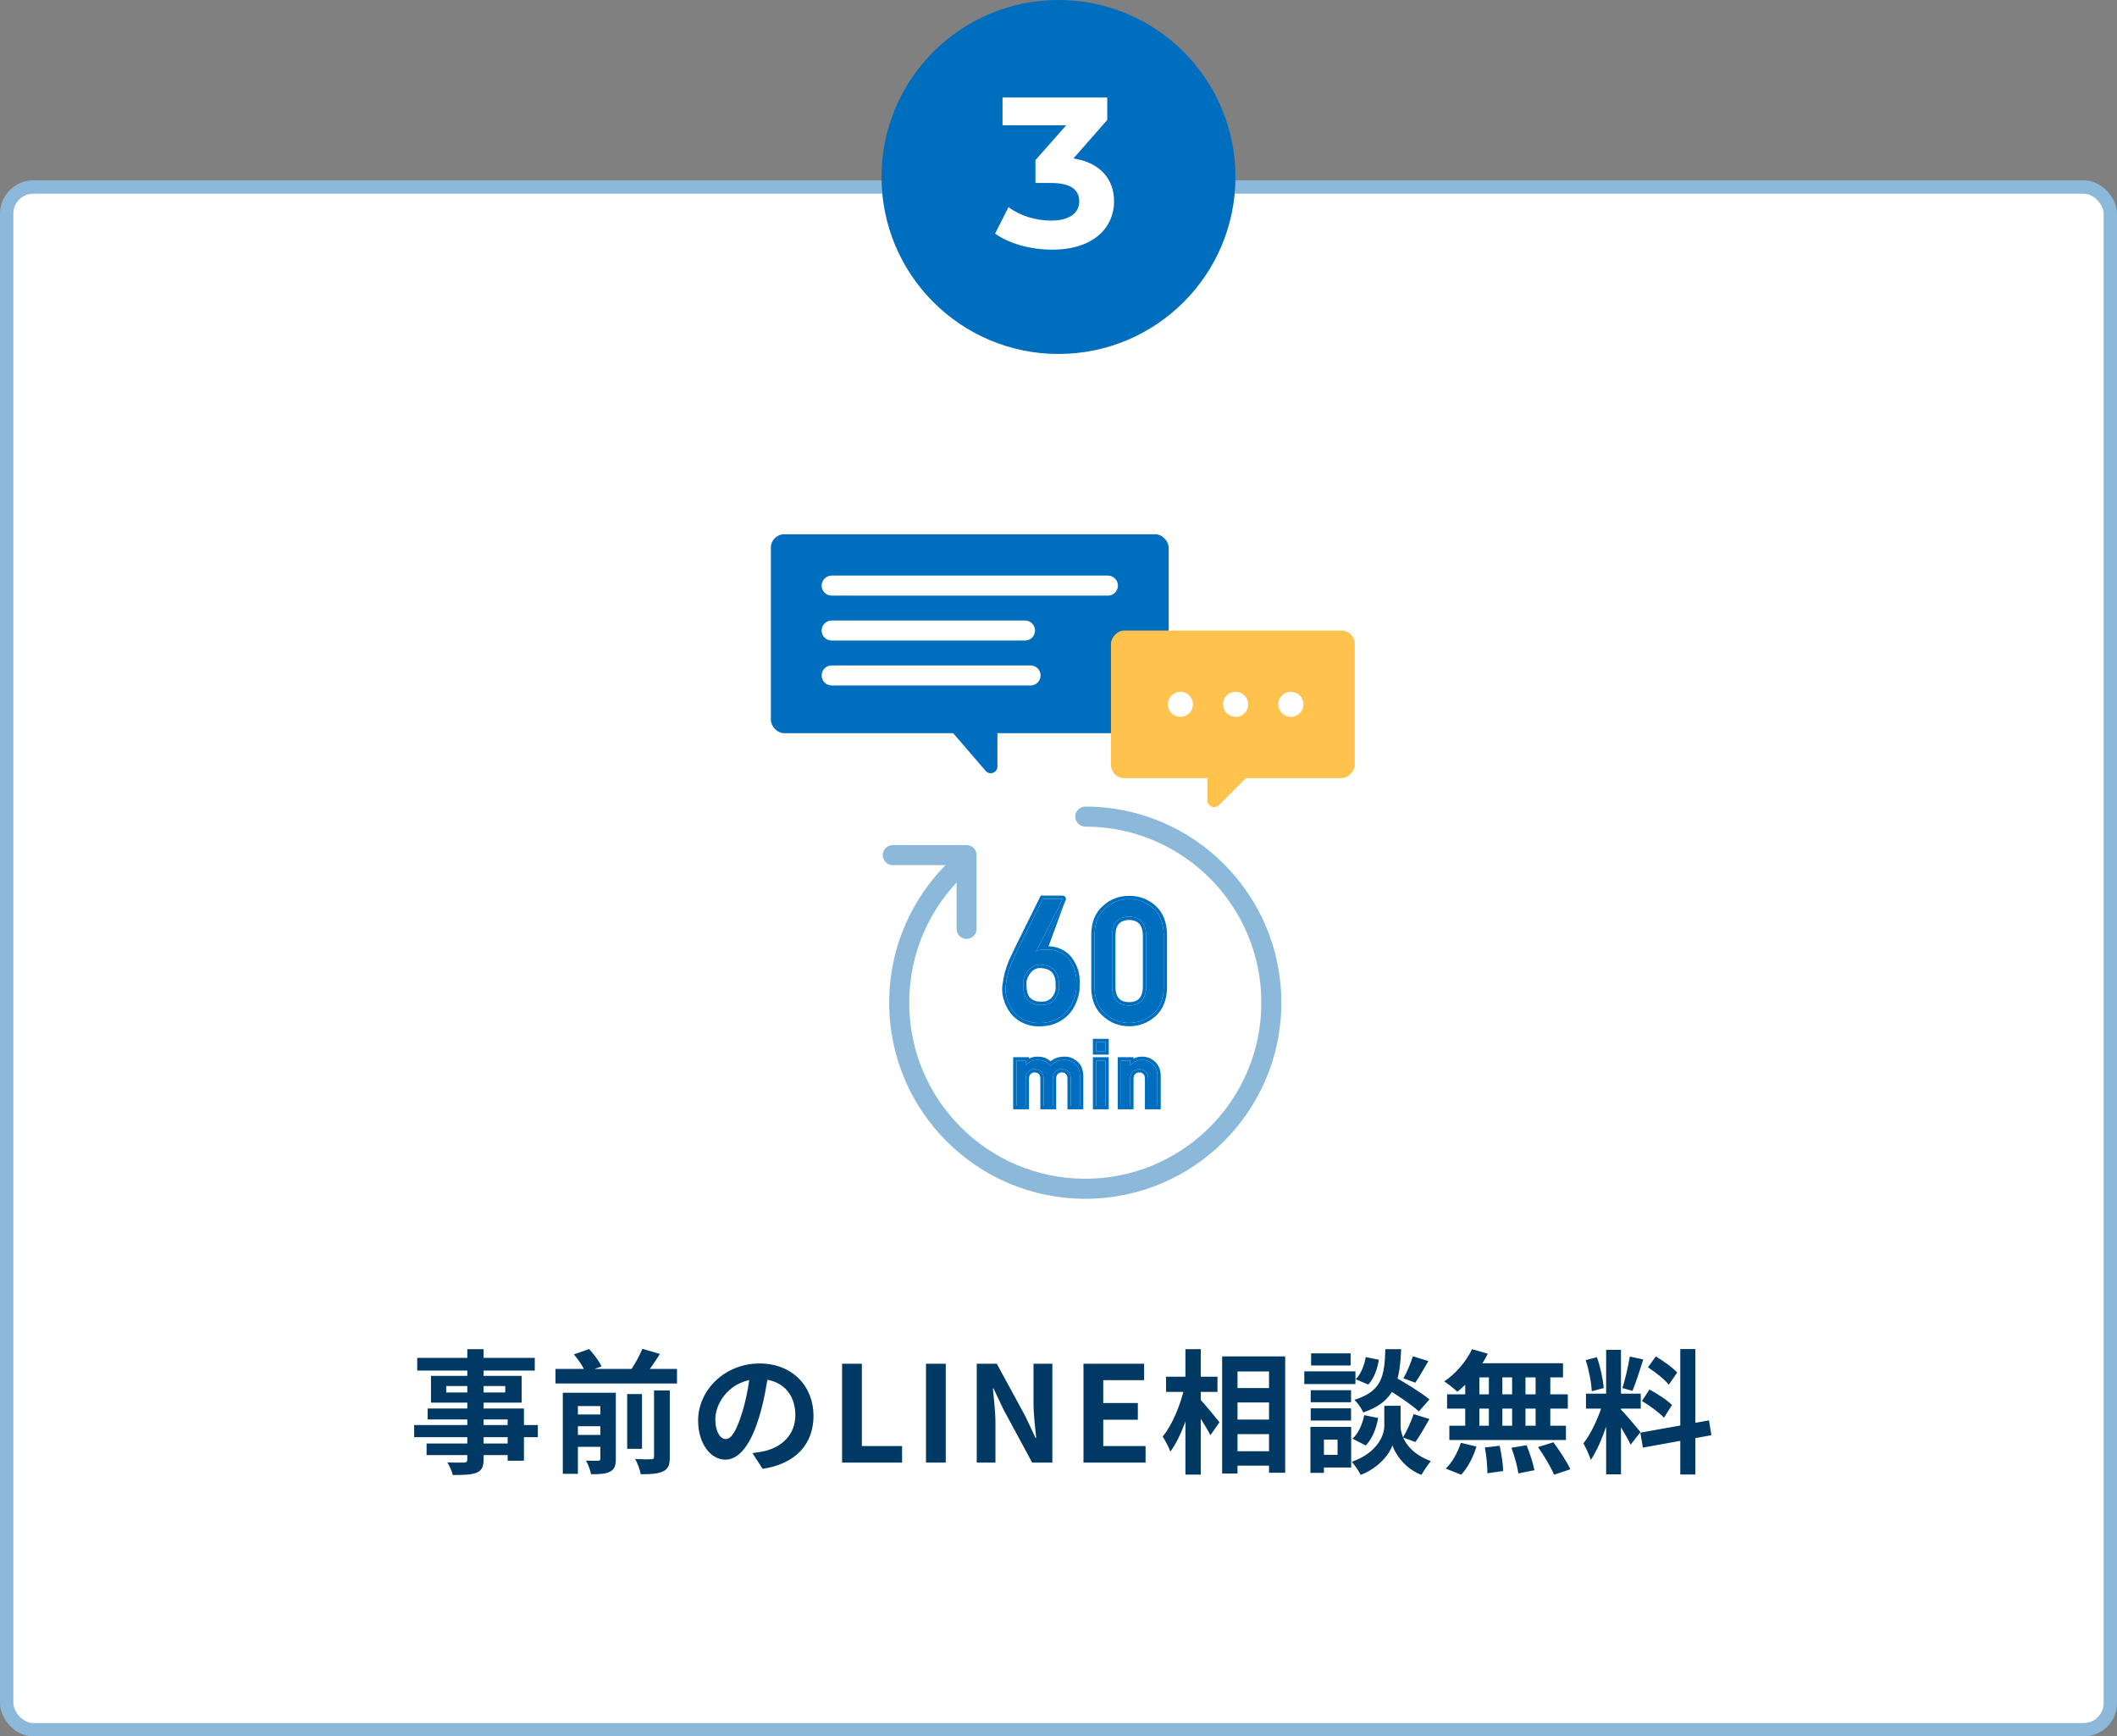 <svg width="317" height="260" viewBox="0 0 317 260" fill="none" xmlns="http://www.w3.org/2000/svg">
<rect x="0" y="0" width="317" height="260" fill="#808080" stroke="none"/>
<rect x="1" y="28" width="315" height="231" rx="4" fill="white" stroke="#8CB9DA" stroke-width="2"/>
<path d="M69.975 202.02H72.415V218.52C72.415 219.7 72.115 220.18 71.355 220.52C70.575 220.82 69.495 220.86 67.795 220.86C67.675 220.3 67.295 219.46 66.995 218.98C67.955 219.02 69.135 219 69.475 219C69.855 218.98 69.975 218.86 69.975 218.52V202.02ZM62.475 203.32H80.075V205.22H62.475V203.32ZM66.815 207.54V208.5H75.655V207.54H66.815ZM64.535 206.02H78.115V210.02H64.535V206.02ZM64.035 210.9H78.455V218.72H76.015V212.54H64.035V210.9ZM62.015 213.38H80.535V215.2H62.015V213.38ZM63.875 216.14H77.315V217.88H63.875V216.14ZM83.175 204.98H101.375V207.16H83.175V204.98ZM85.535 211.8H90.735V213.56H85.535V211.8ZM85.535 214.86H90.735V216.64H85.535V214.86ZM93.915 208.74H96.135V216.94H93.915V208.74ZM89.895 208.54H92.215V218.44C92.215 219.46 92.015 220.02 91.335 220.36C90.675 220.72 89.755 220.74 88.515 220.74C88.395 220.14 88.055 219.26 87.755 218.7C88.495 218.74 89.315 218.74 89.555 218.72C89.815 218.72 89.895 218.64 89.895 218.4V208.54ZM97.935 208.2H100.295V218.18C100.295 219.34 100.075 219.96 99.275 220.32C98.515 220.68 97.435 220.76 95.955 220.74C95.835 220.1 95.455 219.08 95.115 218.46C96.135 218.52 97.175 218.52 97.515 218.5C97.835 218.5 97.935 218.42 97.935 218.14V208.2ZM85.935 202.8L88.215 202C88.935 202.78 89.735 203.84 90.075 204.6L87.655 205.46C87.375 204.74 86.635 203.6 85.935 202.8ZM96.195 201.96L98.815 202.74C97.995 204.02 97.115 205.3 96.415 206.18L94.255 205.44C94.935 204.5 95.755 203.04 96.195 201.96ZM84.275 208.54H90.575V210.54H86.535V220.68H84.275V208.54ZM115.095 205.3C114.815 207.34 114.415 209.68 113.715 212.04C112.515 216.08 110.795 218.56 108.615 218.56C106.375 218.56 104.535 216.1 104.535 212.72C104.535 208.12 108.555 204.16 113.735 204.16C118.675 204.16 121.815 207.6 121.815 211.98C121.815 216.18 119.235 219.16 114.195 219.94L112.675 217.58C113.455 217.48 114.015 217.38 114.555 217.26C117.095 216.64 119.095 214.82 119.095 211.88C119.095 208.74 117.135 206.5 113.675 206.5C109.435 206.5 107.115 209.96 107.115 212.48C107.115 214.5 107.915 215.48 108.675 215.48C109.535 215.48 110.295 214.2 111.135 211.5C111.715 209.62 112.155 207.32 112.355 205.22L115.095 205.3ZM126.095 219V204.2H129.055V216.52H135.075V219H126.095ZM138.658 219V204.2H141.618V219H138.658ZM146.259 219V204.2H149.259L153.559 212.1L155.059 215.3H155.159C154.999 213.76 154.759 211.78 154.759 210.1V204.2H157.579V219H154.559L150.279 211.08L148.779 207.92H148.679C148.819 209.5 149.059 211.36 149.059 213.08V219H146.259ZM162.24 219V204.2H171.32V206.66H165.2V210.08H170.38V212.58H165.2V216.52H171.54V219H162.24ZM184.145 207.84H191.305V210H184.145V207.84ZM184.165 212.56H191.325V214.74H184.165V212.56ZM184.145 217.3H191.325V219.46H184.145V217.3ZM183.005 203.1H192.445V220.52H190.025V205.36H185.305V220.64H183.005V203.1ZM174.605 206.14H182.305V208.42H174.605V206.14ZM177.505 202.02H179.805V220.8H177.505V202.02ZM177.365 207.68L178.805 208.18C178.145 211.44 176.825 215.28 175.245 217.36C175.025 216.68 174.465 215.7 174.105 215.1C175.545 213.36 176.825 210.24 177.365 207.68ZM179.625 209.44C180.205 210 182.165 212.42 182.605 212.96L181.245 214.9C180.665 213.72 179.245 211.54 178.525 210.54L179.625 209.44ZM207.145 207.62L208.625 206.04C210.345 207.02 212.825 208.52 214.045 209.54L212.465 211.34C211.345 210.3 208.925 208.7 207.145 207.62ZM208.525 210.5H209.725V213.54C209.725 214.88 210.585 217.42 214.245 218.78C213.805 219.34 213.165 220.26 212.845 220.84C210.325 219.88 208.885 217.64 208.505 216.42C208.105 217.64 206.505 219.8 203.745 220.84C203.485 220.3 202.845 219.34 202.425 218.88C206.265 217.52 207.285 214.9 207.285 213.54V210.5H208.525ZM207.445 202.02H209.805C209.605 206.8 208.965 209.84 204.125 211.5C203.905 210.92 203.305 210.06 202.805 209.6C206.985 208.32 207.305 206 207.445 202.02ZM204.505 203.2L206.465 203.6C206.265 204.94 205.745 206.42 204.885 207.32L203.005 206.52C203.745 205.8 204.305 204.46 204.505 203.2ZM204.285 211.9L206.365 212.32C206.105 213.84 205.485 215.46 204.505 216.44L202.525 215.42C203.385 214.68 204.005 213.26 204.285 211.9ZM211.565 203.08L213.885 203.8C213.205 204.98 212.485 206.22 211.925 207.04L210.145 206.38C210.665 205.48 211.265 204.08 211.565 203.08ZM211.685 211.74L214.045 212.48C213.345 213.72 212.565 215.06 211.945 215.92L210.085 215.24C210.645 214.3 211.325 212.82 211.685 211.74ZM196.265 208.16H202.305V209.96H196.265V208.16ZM196.325 202.64H202.245V204.46H196.325V202.64ZM196.265 210.88H202.305V212.7H196.265V210.88ZM195.305 205.34H202.965V207.24H195.305V205.34ZM197.305 213.66H202.325V219.74H197.305V217.84H200.285V215.56H197.305V213.66ZM196.225 213.66H198.245V220.54H196.225V213.66ZM220.425 202.02L222.785 202.7C221.685 204.92 219.905 207.08 218.225 208.4C217.785 207.96 216.825 207.2 216.265 206.84C217.945 205.72 219.545 203.88 220.425 202.02ZM220.265 204.12H234.045V206.24H219.685L220.265 204.12ZM216.685 208.78H234.765V210.92H216.685V208.78ZM217.025 213.48H234.485V215.62H217.025V213.48ZM222.945 204.88H224.965V214.6H222.945V204.88ZM219.405 204.88H221.525V214.62H219.405V204.88ZM226.425 204.88H228.425V214.62H226.425V204.88ZM229.945 204.88H232.145V214.62H229.945V204.88ZM222.345 216.74L224.565 216.48C224.825 217.7 225.065 219.28 225.085 220.26L222.725 220.6C222.725 219.62 222.585 217.98 222.345 216.74ZM226.325 216.78L228.585 216.4C229.085 217.58 229.585 219.16 229.765 220.14L227.365 220.62C227.225 219.64 226.785 218.02 226.325 216.78ZM230.305 216.68L232.605 215.96C233.505 217.18 234.645 218.88 235.145 220L232.705 220.82C232.265 219.72 231.205 217.96 230.305 216.68ZM218.745 216.04L221.085 216.6C220.625 218.14 219.765 219.78 218.805 220.82L216.485 219.9C217.405 219.06 218.285 217.5 218.745 216.04ZM240.505 202.12H242.725V220.76H240.505V202.12ZM237.485 208.68H245.685V210.92H237.485V208.68ZM240.085 209.88L241.405 210.52C240.765 213.2 239.525 216.68 238.205 218.6C237.985 217.86 237.465 216.8 237.105 216.12C238.305 214.64 239.525 211.86 240.085 209.88ZM242.685 211.04C243.265 211.56 245.205 213.88 245.645 214.44L244.165 216.32C243.645 215.18 242.305 212.96 241.585 211.98L242.685 211.04ZM237.445 203.66L239.125 203.22C239.645 204.68 240.045 206.58 240.145 207.84L238.345 208.32C238.305 207.06 237.925 205.12 237.445 203.66ZM244.045 203.12L246.065 203.56C245.545 205.18 244.945 207.08 244.445 208.26L242.945 207.84C243.345 206.56 243.825 204.54 244.045 203.12ZM251.605 202H253.865V220.78H251.605V202ZM245.625 214.52L255.905 212.68L256.265 214.9L246.005 216.76L245.625 214.52ZM246.765 204.74L247.945 203.1C249.065 203.78 250.485 204.78 251.145 205.52L249.885 207.34C249.285 206.56 247.885 205.46 246.765 204.74ZM245.865 209.78L246.985 208.06C248.145 208.68 249.645 209.64 250.365 210.38L249.165 212.28C248.485 211.54 247.025 210.46 245.865 209.78Z" fill="#003A64"/>
<circle cx="158.5" cy="26.5" r="26.5" fill="#006EBE"/>
<path d="M160.743 23.72C164.775 24.36 166.823 26.856 166.823 30.152C166.823 33.928 163.911 37.384 157.543 37.384C154.407 37.384 151.175 36.52 148.999 34.984L151.015 31.016C152.711 32.296 155.079 33.032 157.415 33.032C160.007 33.032 161.607 31.976 161.607 30.152C161.607 28.456 160.359 27.4 157.415 27.4H155.047V23.976L159.655 18.76H150.119V14.6H165.799V17.96L160.743 23.72Z" fill="white"/>
<path fill-rule="evenodd" clip-rule="evenodd" d="M161.01 122.275C161.01 121.446 161.681 120.775 162.51 120.775C178.726 120.775 191.872 133.921 191.872 150.137C191.872 166.354 178.726 179.5 162.51 179.5C146.293 179.5 133.147 166.354 133.147 150.137C133.147 141.772 136.647 134.221 142.259 128.875C142.859 128.303 143.809 128.326 144.38 128.926C144.951 129.526 144.928 130.476 144.329 131.047C139.286 135.851 136.147 142.626 136.147 150.137C136.147 164.697 147.95 176.5 162.51 176.5C177.069 176.5 188.872 164.697 188.872 150.137C188.872 135.578 177.069 123.775 162.51 123.775C161.681 123.775 161.01 123.103 161.01 122.275Z" fill="#8CB9DA"/>
<path d="M171.635 147.768V140.04C171.585 138.214 170.73 137.285 169.072 137.251C167.404 137.285 166.554 138.214 166.521 140.04V147.768C166.554 149.61 167.404 150.539 169.072 150.556C170.73 150.539 171.585 149.61 171.635 147.768ZM163.907 147.918V139.877C163.924 138.193 164.462 136.897 165.52 135.988C166.512 135.088 167.696 134.638 169.072 134.638C170.489 134.638 171.693 135.088 172.685 135.988C173.694 136.897 174.215 138.193 174.248 139.877V147.918C174.215 149.593 173.694 150.885 172.685 151.794C171.693 152.694 170.489 153.153 169.072 153.17C167.696 153.153 166.512 152.694 165.52 151.794C164.462 150.885 163.924 149.593 163.907 147.918Z" fill="#006EBE"/>
<path fill-rule="evenodd" clip-rule="evenodd" d="M163.407 147.918V139.872C163.425 138.08 164.002 136.635 165.189 135.614C166.275 134.63 167.578 134.138 169.072 134.138C170.605 134.138 171.931 134.629 173.021 135.618C174.155 136.64 174.713 138.081 174.748 139.867L174.749 139.877L174.748 147.928C174.713 149.706 174.155 151.143 173.021 152.165C171.933 153.152 170.609 153.652 169.077 153.67L169.066 153.67C167.574 153.652 166.273 153.151 165.189 152.169C164.003 151.148 163.425 149.708 163.407 147.923L163.407 147.918ZM165.52 151.794C166.512 152.694 167.696 153.153 169.072 153.17C170.489 153.153 171.693 152.694 172.685 151.794C173.694 150.885 174.215 149.593 174.248 147.918V139.877C174.215 138.193 173.694 136.897 172.685 135.988C171.693 135.088 170.489 134.638 169.072 134.638C167.696 134.638 166.512 135.088 165.52 135.988C164.462 136.897 163.924 138.193 163.907 139.877V147.918C163.924 149.593 164.462 150.885 165.52 151.794ZM171.135 140.047C171.111 139.206 170.903 138.654 170.589 138.312C170.281 137.978 169.804 137.768 169.072 137.751C168.334 137.768 167.857 137.978 167.552 138.311C167.24 138.652 167.037 139.202 167.021 140.045V147.763C167.037 148.615 167.241 149.168 167.552 149.509C167.856 149.841 168.332 150.048 169.072 150.056C169.806 150.048 170.282 149.841 170.589 149.508C170.903 149.166 171.111 148.612 171.135 147.761V140.047ZM171.635 147.768V140.04C171.585 138.214 170.73 137.285 169.072 137.251C167.404 137.285 166.554 138.214 166.521 140.04V147.768C166.554 149.61 167.404 150.539 169.072 150.556C170.73 150.539 171.585 149.61 171.635 147.768Z" fill="#006EBE"/>
<path d="M159.107 134.601C159.115 134.601 159.073 134.692 158.982 134.876C158.898 135.051 158.782 135.292 158.631 135.601C158.481 135.909 158.306 136.264 158.106 136.664C157.906 137.064 157.694 137.485 157.469 137.927C157.252 138.369 157.027 138.815 156.793 139.265C156.568 139.715 156.347 140.144 156.131 140.553C155.922 140.961 155.73 141.332 155.555 141.666C155.38 141.999 155.234 142.266 155.118 142.466C155.359 142.324 155.63 142.241 155.931 142.216C156.239 142.182 156.593 142.174 156.993 142.191C157.569 142.207 158.069 142.308 158.494 142.491C158.927 142.674 159.298 142.904 159.607 143.179C159.915 143.454 160.17 143.762 160.37 144.104C160.578 144.437 160.741 144.767 160.857 145.092C160.974 145.409 161.053 145.709 161.095 145.992C161.145 146.267 161.17 146.484 161.17 146.642C161.17 146.692 161.17 146.784 161.17 146.917C161.17 147.051 161.17 147.201 161.17 147.368C161.17 147.526 161.166 147.689 161.157 147.855C161.157 148.022 161.153 148.164 161.145 148.28C161.137 148.339 161.107 148.493 161.057 148.743C161.016 148.985 160.932 149.277 160.807 149.618C160.691 149.952 160.52 150.315 160.295 150.706C160.069 151.09 159.774 151.457 159.407 151.807C159.04 152.149 158.594 152.444 158.069 152.695C157.544 152.945 156.918 153.099 156.193 153.157C155.435 153.224 154.763 153.174 154.18 153.007C153.596 152.84 153.092 152.603 152.667 152.294C152.242 151.986 151.887 151.632 151.604 151.232C151.321 150.823 151.095 150.406 150.929 149.981C150.77 149.556 150.662 149.147 150.604 148.756C150.554 148.364 150.545 148.03 150.579 147.755C150.629 147.347 150.683 146.984 150.741 146.667C150.8 146.342 150.866 146.034 150.941 145.742C151.025 145.45 151.116 145.163 151.216 144.879C151.316 144.596 151.433 144.287 151.566 143.954C151.6 143.871 151.691 143.675 151.842 143.366C151.992 143.049 152.175 142.662 152.392 142.203C152.617 141.745 152.867 141.24 153.142 140.69C153.417 140.14 153.692 139.582 153.967 139.015C154.618 137.698 155.347 136.226 156.156 134.601H159.107ZM158.581 147.943C158.581 147.626 158.569 147.276 158.544 146.892C158.519 146.509 158.423 146.146 158.256 145.805C158.098 145.454 157.835 145.154 157.469 144.904C157.102 144.654 156.581 144.504 155.906 144.454C155.589 144.429 155.301 144.462 155.043 144.554C154.784 144.646 154.555 144.771 154.355 144.929C154.155 145.088 153.98 145.271 153.83 145.479C153.688 145.68 153.567 145.88 153.467 146.08C153.375 146.28 153.309 146.467 153.267 146.642C153.225 146.809 153.205 146.938 153.205 147.03C153.205 147.238 153.209 147.472 153.217 147.73C153.225 147.98 153.25 148.235 153.292 148.493C153.342 148.743 153.421 148.989 153.53 149.231C153.638 149.464 153.792 149.673 153.992 149.856C154.192 150.039 154.447 150.189 154.755 150.306C155.072 150.423 155.464 150.481 155.931 150.481C156.306 150.49 156.631 150.444 156.906 150.344C157.189 150.235 157.427 150.102 157.619 149.944C157.819 149.777 157.981 149.593 158.106 149.393C158.231 149.193 158.327 148.997 158.394 148.806C158.469 148.614 158.519 148.443 158.544 148.293C158.569 148.135 158.581 148.018 158.581 147.943Z" fill="#006EBE"/>
<path fill-rule="evenodd" clip-rule="evenodd" d="M156.156 134.601C155.347 136.226 154.617 137.698 153.967 139.015C153.692 139.582 153.417 140.14 153.142 140.69C152.867 141.24 152.617 141.745 152.392 142.203C152.175 142.662 151.992 143.049 151.842 143.366C151.691 143.675 151.6 143.871 151.566 143.954C151.433 144.287 151.316 144.596 151.216 144.879C151.116 145.163 151.025 145.45 150.941 145.742C150.866 146.034 150.799 146.342 150.741 146.667C150.683 146.984 150.629 147.347 150.579 147.755C150.545 148.03 150.554 148.364 150.604 148.756C150.662 149.147 150.77 149.556 150.929 149.981C151.095 150.406 151.32 150.823 151.604 151.232C151.887 151.632 152.242 151.986 152.667 152.294C153.092 152.603 153.596 152.84 154.18 153.007C154.763 153.174 155.434 153.224 156.193 153.157C156.918 153.099 157.544 152.945 158.069 152.695C158.594 152.444 159.04 152.149 159.407 151.807C159.773 151.457 160.069 151.09 160.295 150.706C160.52 150.315 160.69 149.952 160.807 149.618C160.932 149.277 161.016 148.985 161.057 148.743C161.107 148.493 161.136 148.339 161.145 148.28C161.153 148.164 161.157 148.022 161.157 147.855C161.166 147.689 161.17 147.526 161.17 147.368V146.642C161.17 146.484 161.145 146.267 161.095 145.992C161.053 145.709 160.974 145.409 160.857 145.092C160.741 144.767 160.578 144.437 160.37 144.104C160.169 143.762 159.915 143.454 159.607 143.179C159.298 142.904 158.927 142.674 158.494 142.491C158.069 142.308 157.569 142.207 156.993 142.191C156.593 142.174 156.239 142.182 155.93 142.216C155.894 142.219 155.858 142.223 155.823 142.227C155.565 142.262 155.33 142.341 155.118 142.466C155.221 142.289 155.346 142.061 155.495 141.781C155.514 141.743 155.535 141.705 155.555 141.666C155.73 141.332 155.922 140.961 156.131 140.553C156.347 140.144 156.568 139.715 156.793 139.265C157.027 138.815 157.252 138.369 157.469 137.927C157.694 137.485 157.906 137.064 158.106 136.664C158.306 136.264 158.481 135.909 158.631 135.601C158.725 135.408 158.806 135.241 158.874 135.101C158.881 135.085 158.889 135.069 158.896 135.054C158.928 134.988 158.956 134.929 158.982 134.876C159.058 134.723 159.1 134.634 159.107 134.608C159.108 134.603 159.108 134.601 159.107 134.601H156.156ZM159.431 135.095C159.476 135.004 159.512 134.93 159.537 134.876C159.548 134.851 159.562 134.819 159.573 134.789C159.577 134.778 159.591 134.74 159.599 134.694L159.6 134.693C159.603 134.677 159.616 134.603 159.6 134.512C159.591 134.463 159.564 134.361 159.477 134.265C159.374 134.151 159.236 134.101 159.107 134.101H155.846L155.708 134.378C154.899 136.004 154.169 137.476 153.519 138.793L153.517 138.796C153.243 139.361 152.969 139.918 152.695 140.467C152.419 141.018 152.169 141.523 151.943 141.983L151.94 141.99C151.723 142.447 151.541 142.834 151.391 143.15C151.244 143.451 151.144 143.665 151.102 143.768C150.967 144.107 150.847 144.422 150.745 144.713C150.641 145.006 150.547 145.303 150.46 145.605L150.457 145.618C150.379 145.922 150.309 146.242 150.249 146.578C150.189 146.907 150.133 147.279 150.082 147.695C150.042 148.024 150.054 148.402 150.108 148.819L150.109 148.829C150.173 149.26 150.291 149.702 150.46 150.156L150.463 150.164C150.645 150.628 150.889 151.079 151.193 151.517L151.196 151.521C151.513 151.968 151.907 152.361 152.373 152.699C152.852 153.047 153.411 153.308 154.042 153.488C154.697 153.675 155.431 153.726 156.235 153.655C157.006 153.593 157.692 153.428 158.284 153.146C158.848 152.877 159.338 152.554 159.748 152.173L159.752 152.168C160.148 151.791 160.474 151.388 160.726 150.959L160.728 150.955C160.964 150.545 161.149 150.155 161.278 149.787C161.407 149.433 161.5 149.114 161.549 148.835C161.597 148.594 161.629 148.426 161.64 148.351L161.642 148.334L161.644 148.316C161.653 148.187 161.657 148.037 161.657 147.868C161.666 147.698 161.67 147.531 161.67 147.368V146.643C161.67 146.442 161.639 146.193 161.588 145.911C161.541 145.591 161.452 145.261 161.327 144.921C161.198 144.561 161.02 144.202 160.797 143.845C160.57 143.459 160.283 143.112 159.94 142.805C159.585 142.49 159.167 142.233 158.69 142.031C158.196 141.818 157.633 141.709 157.011 141.691M159.431 135.095C159.347 135.272 159.23 135.513 159.081 135.82C158.93 136.13 158.754 136.486 158.553 136.887C158.353 137.288 158.141 137.709 157.916 138.15C157.698 138.593 157.473 139.041 157.239 139.492C157.013 139.943 156.792 140.373 156.574 140.784M157.804 146.017L157.801 146.011C157.686 145.757 157.49 145.524 157.187 145.317C156.921 145.136 156.498 144.999 155.869 144.953L155.866 144.953C155.608 144.932 155.392 144.961 155.21 145.025C154.999 145.1 154.819 145.199 154.665 145.321C154.502 145.45 154.36 145.6 154.237 145.77C154.111 145.948 154.005 146.123 153.918 146.296C153.839 146.469 153.786 146.623 153.753 146.758L153.752 146.764C153.713 146.919 153.704 147.001 153.704 147.03C153.704 147.232 153.709 147.46 153.717 147.714C153.724 147.939 153.747 148.169 153.784 148.404C153.826 148.612 153.893 148.818 153.984 149.023C154.064 149.192 154.177 149.347 154.33 149.487C154.474 149.619 154.67 149.739 154.93 149.838C155.174 149.927 155.503 149.981 155.93 149.981H155.942C156.269 149.989 156.529 149.948 156.731 149.875C156.972 149.783 157.158 149.675 157.299 149.559C157.462 149.423 157.588 149.279 157.682 149.128C157.791 148.955 157.869 148.793 157.922 148.641L157.925 148.632L157.928 148.623C157.994 148.455 158.033 148.319 158.05 148.213C158.075 148.059 158.081 147.976 158.081 147.943C158.081 147.639 158.069 147.3 158.045 146.925C158.024 146.606 157.945 146.307 157.807 146.024L157.804 146.017ZM158.544 148.293C158.519 148.443 158.469 148.614 158.394 148.806C158.327 148.997 158.231 149.193 158.106 149.393C157.981 149.593 157.819 149.777 157.619 149.944C157.427 150.102 157.189 150.235 156.906 150.344C156.631 150.444 156.306 150.49 155.93 150.481C155.464 150.481 155.072 150.423 154.755 150.306C154.447 150.189 154.192 150.039 153.992 149.856C153.792 149.673 153.638 149.464 153.53 149.231C153.421 148.989 153.342 148.743 153.292 148.493C153.25 148.235 153.225 147.98 153.217 147.73C153.209 147.472 153.204 147.238 153.204 147.03C153.204 146.938 153.225 146.809 153.267 146.642C153.309 146.467 153.375 146.28 153.467 146.08C153.567 145.88 153.688 145.68 153.83 145.479C153.98 145.271 154.155 145.088 154.355 144.929C154.555 144.771 154.784 144.646 155.043 144.554C155.301 144.462 155.589 144.429 155.905 144.454C156.581 144.504 157.102 144.654 157.469 144.904C157.835 145.154 158.098 145.454 158.256 145.805C158.423 146.146 158.519 146.509 158.544 146.892C158.569 147.276 158.581 147.626 158.581 147.943C158.581 148.018 158.569 148.135 158.544 148.293Z" fill="#006EBE"/>
<path d="M167.869 165.6V158.8H169.238V159.52H169.265C169.715 158.983 170.304 158.714 171.034 158.714C171.597 158.714 172.112 158.913 172.58 159.311C173.043 159.712 173.285 160.302 173.307 161.079V165.6H171.938V161.551C171.938 161.075 171.811 160.713 171.558 160.464C171.309 160.21 170.988 160.084 170.595 160.084C170.202 160.084 169.878 160.21 169.625 160.464C169.367 160.713 169.238 161.075 169.238 161.551V165.6H167.869Z" fill="#006EBE"/>
<path fill-rule="evenodd" clip-rule="evenodd" d="M167.369 166.1V158.3H169.738V158.508C170.124 158.312 170.558 158.214 171.034 158.214C171.727 158.214 172.355 158.463 172.904 158.93L172.907 158.933C173.503 159.45 173.782 160.188 173.807 161.065L173.807 161.079L173.807 166.1H171.438V161.551C171.438 161.162 171.336 160.947 171.207 160.82L171.201 160.814C171.057 160.667 170.869 160.584 170.595 160.584C170.32 160.584 170.129 160.667 169.979 160.817L169.972 160.823C169.841 160.95 169.738 161.164 169.738 161.551V166.1H167.369ZM169.738 159.088C169.566 159.204 169.408 159.349 169.265 159.52H169.238V158.8H167.869V165.6H169.238V161.551C169.238 161.075 169.367 160.713 169.625 160.464C169.878 160.21 170.202 160.084 170.595 160.084C170.988 160.084 171.309 160.21 171.558 160.464C171.811 160.713 171.938 161.075 171.938 161.551V165.6H173.307V161.079C173.285 160.302 173.043 159.712 172.58 159.311C172.112 158.913 171.597 158.714 171.034 158.714C170.537 158.714 170.105 158.839 169.738 159.088Z" fill="#006EBE"/>
<path d="M164.148 165.6V158.8H165.518V165.6H164.148ZM164.148 157.417V156.048H165.518V157.417H164.148Z" fill="#006EBE"/>
<path fill-rule="evenodd" clip-rule="evenodd" d="M163.648 166.1V158.3H166.018V166.1H163.648ZM163.648 157.917V155.548H166.018V157.917H163.648ZM164.148 165.6H165.518V158.8H164.148V165.6ZM164.148 157.417H165.518V156.048H164.148V157.417Z" fill="#006EBE"/>
<path d="M152.211 165.6V158.799H153.581V159.52H153.607C154.057 158.982 154.649 158.714 155.382 158.714C155.854 158.723 156.234 158.803 156.522 158.956C156.806 159.127 157.066 159.343 157.302 159.605C157.835 159.002 158.549 158.705 159.444 158.714C160.008 158.714 160.523 158.913 160.991 159.31C161.454 159.712 161.694 160.301 161.711 161.079V165.6H160.342V161.551C160.342 161.075 160.217 160.712 159.969 160.463C159.72 160.21 159.399 160.083 159.005 160.083C158.612 160.083 158.289 160.21 158.036 160.463C157.778 160.712 157.649 161.075 157.649 161.551V165.6H156.28V161.551C156.28 161.075 156.155 160.712 155.907 160.463C155.653 160.21 155.33 160.083 154.937 160.083C154.544 160.083 154.223 160.21 153.974 160.463C153.712 160.712 153.581 161.075 153.581 161.551V165.6H152.211Z" fill="#006EBE"/>
<path fill-rule="evenodd" clip-rule="evenodd" d="M151.711 166.1V158.299H154.081V158.508C154.468 158.312 154.905 158.214 155.382 158.214H155.392C155.909 158.223 156.375 158.312 156.757 158.514L156.768 158.521L156.78 158.527C156.965 158.639 157.141 158.766 157.306 158.909C157.892 158.434 158.616 158.206 159.447 158.214C160.139 158.214 160.766 158.463 161.314 158.929L161.318 158.932C161.915 159.45 162.191 160.19 162.211 161.068L162.211 161.079L162.211 166.1H159.842V161.551C159.842 161.159 159.741 160.943 159.615 160.817L159.612 160.814C159.467 160.667 159.28 160.583 159.005 160.583C158.731 160.583 158.539 160.667 158.389 160.817L158.383 160.823C158.252 160.95 158.149 161.164 158.149 161.551V166.1H155.78V161.551C155.78 161.159 155.679 160.943 155.553 160.817C155.403 160.667 155.212 160.583 154.937 160.583C154.662 160.583 154.475 160.667 154.33 160.814L154.324 160.82L154.318 160.826C154.184 160.953 154.081 161.166 154.081 161.551V166.1H151.711ZM159.444 158.714C158.739 158.707 158.146 158.89 157.666 159.262C157.537 159.363 157.415 159.477 157.302 159.605C157.188 159.478 157.068 159.362 156.943 159.257C156.809 159.144 156.669 159.044 156.522 158.956C156.234 158.803 155.854 158.723 155.382 158.714C154.883 158.714 154.449 158.838 154.081 159.088C153.908 159.204 153.75 159.348 153.607 159.52H153.581V158.799H152.211V165.6H153.581V161.551C153.581 161.075 153.712 160.712 153.974 160.463C154.223 160.21 154.544 160.083 154.937 160.083C155.33 160.083 155.653 160.21 155.907 160.463C156.155 160.712 156.28 161.075 156.28 161.551V165.6H157.649V161.551C157.649 161.075 157.778 160.712 158.036 160.463C158.289 160.21 158.612 160.083 159.005 160.083C159.399 160.083 159.72 160.21 159.969 160.463C160.217 160.712 160.342 161.075 160.342 161.551V165.6H161.711V161.079C161.694 160.301 161.454 159.712 160.991 159.31C160.523 158.913 160.008 158.714 159.444 158.714Z" fill="#006EBE"/>
<path fill-rule="evenodd" clip-rule="evenodd" d="M144.735 140.588C143.906 140.588 143.235 139.917 143.235 139.088L143.235 129.539L133.686 129.539C132.857 129.539 132.186 128.868 132.186 128.039C132.186 127.211 132.857 126.539 133.686 126.539L144.735 126.539C145.563 126.539 146.235 127.211 146.235 128.039L146.235 139.088C146.235 139.917 145.563 140.588 144.735 140.588Z" fill="#8CB9DA"/>
<rect x="115.431" y="80" width="59.569" height="29.784" rx="2" fill="#006EBE"/>
<path d="M147.595 115.429L141.675 108.555C141.117 107.906 141.577 106.902 142.433 106.902H148.353C148.905 106.902 149.353 107.35 149.353 107.902V114.777C149.353 115.704 148.2 116.132 147.595 115.429Z" fill="#006EBE"/>
<path fill-rule="evenodd" clip-rule="evenodd" d="M123.032 87.686C123.032 86.858 123.704 86.186 124.532 86.186H165.899C166.728 86.186 167.399 86.858 167.399 87.686C167.399 88.514 166.728 89.186 165.899 89.186H124.532C123.704 89.186 123.032 88.514 123.032 87.686Z" fill="white"/>
<path fill-rule="evenodd" clip-rule="evenodd" d="M123.032 94.412C123.032 93.583 123.704 92.912 124.532 92.912H153.489C154.318 92.912 154.989 93.583 154.989 94.412C154.989 95.24 154.318 95.912 153.489 95.912H124.532C123.704 95.912 123.032 95.24 123.032 94.412Z" fill="white"/>
<path fill-rule="evenodd" clip-rule="evenodd" d="M123.032 101.137C123.032 100.309 123.704 99.637 124.532 99.637H154.317C155.145 99.637 155.817 100.309 155.817 101.137C155.817 101.966 155.145 102.637 154.317 102.637H124.532C123.704 102.637 123.032 101.966 123.032 101.137Z" fill="white"/>
<rect width="36.51" height="22.098" rx="2" transform="matrix(-1 0 0 1 202.862 94.412)" fill="#FFC24C"/>
<path d="M182.521 120.567L186.965 116.123C187.595 115.493 187.149 114.416 186.258 114.416H181.814C181.261 114.416 180.814 114.863 180.814 115.416V119.86C180.814 120.751 181.891 121.197 182.521 120.567Z" fill="#FFC24C"/>
<circle cx="185.024" cy="105.461" r="1.88" fill="white"/>
<circle cx="176.753" cy="105.461" r="1.88" fill="white"/>
<circle cx="193.296" cy="105.461" r="1.88" fill="white"/>
</svg>
